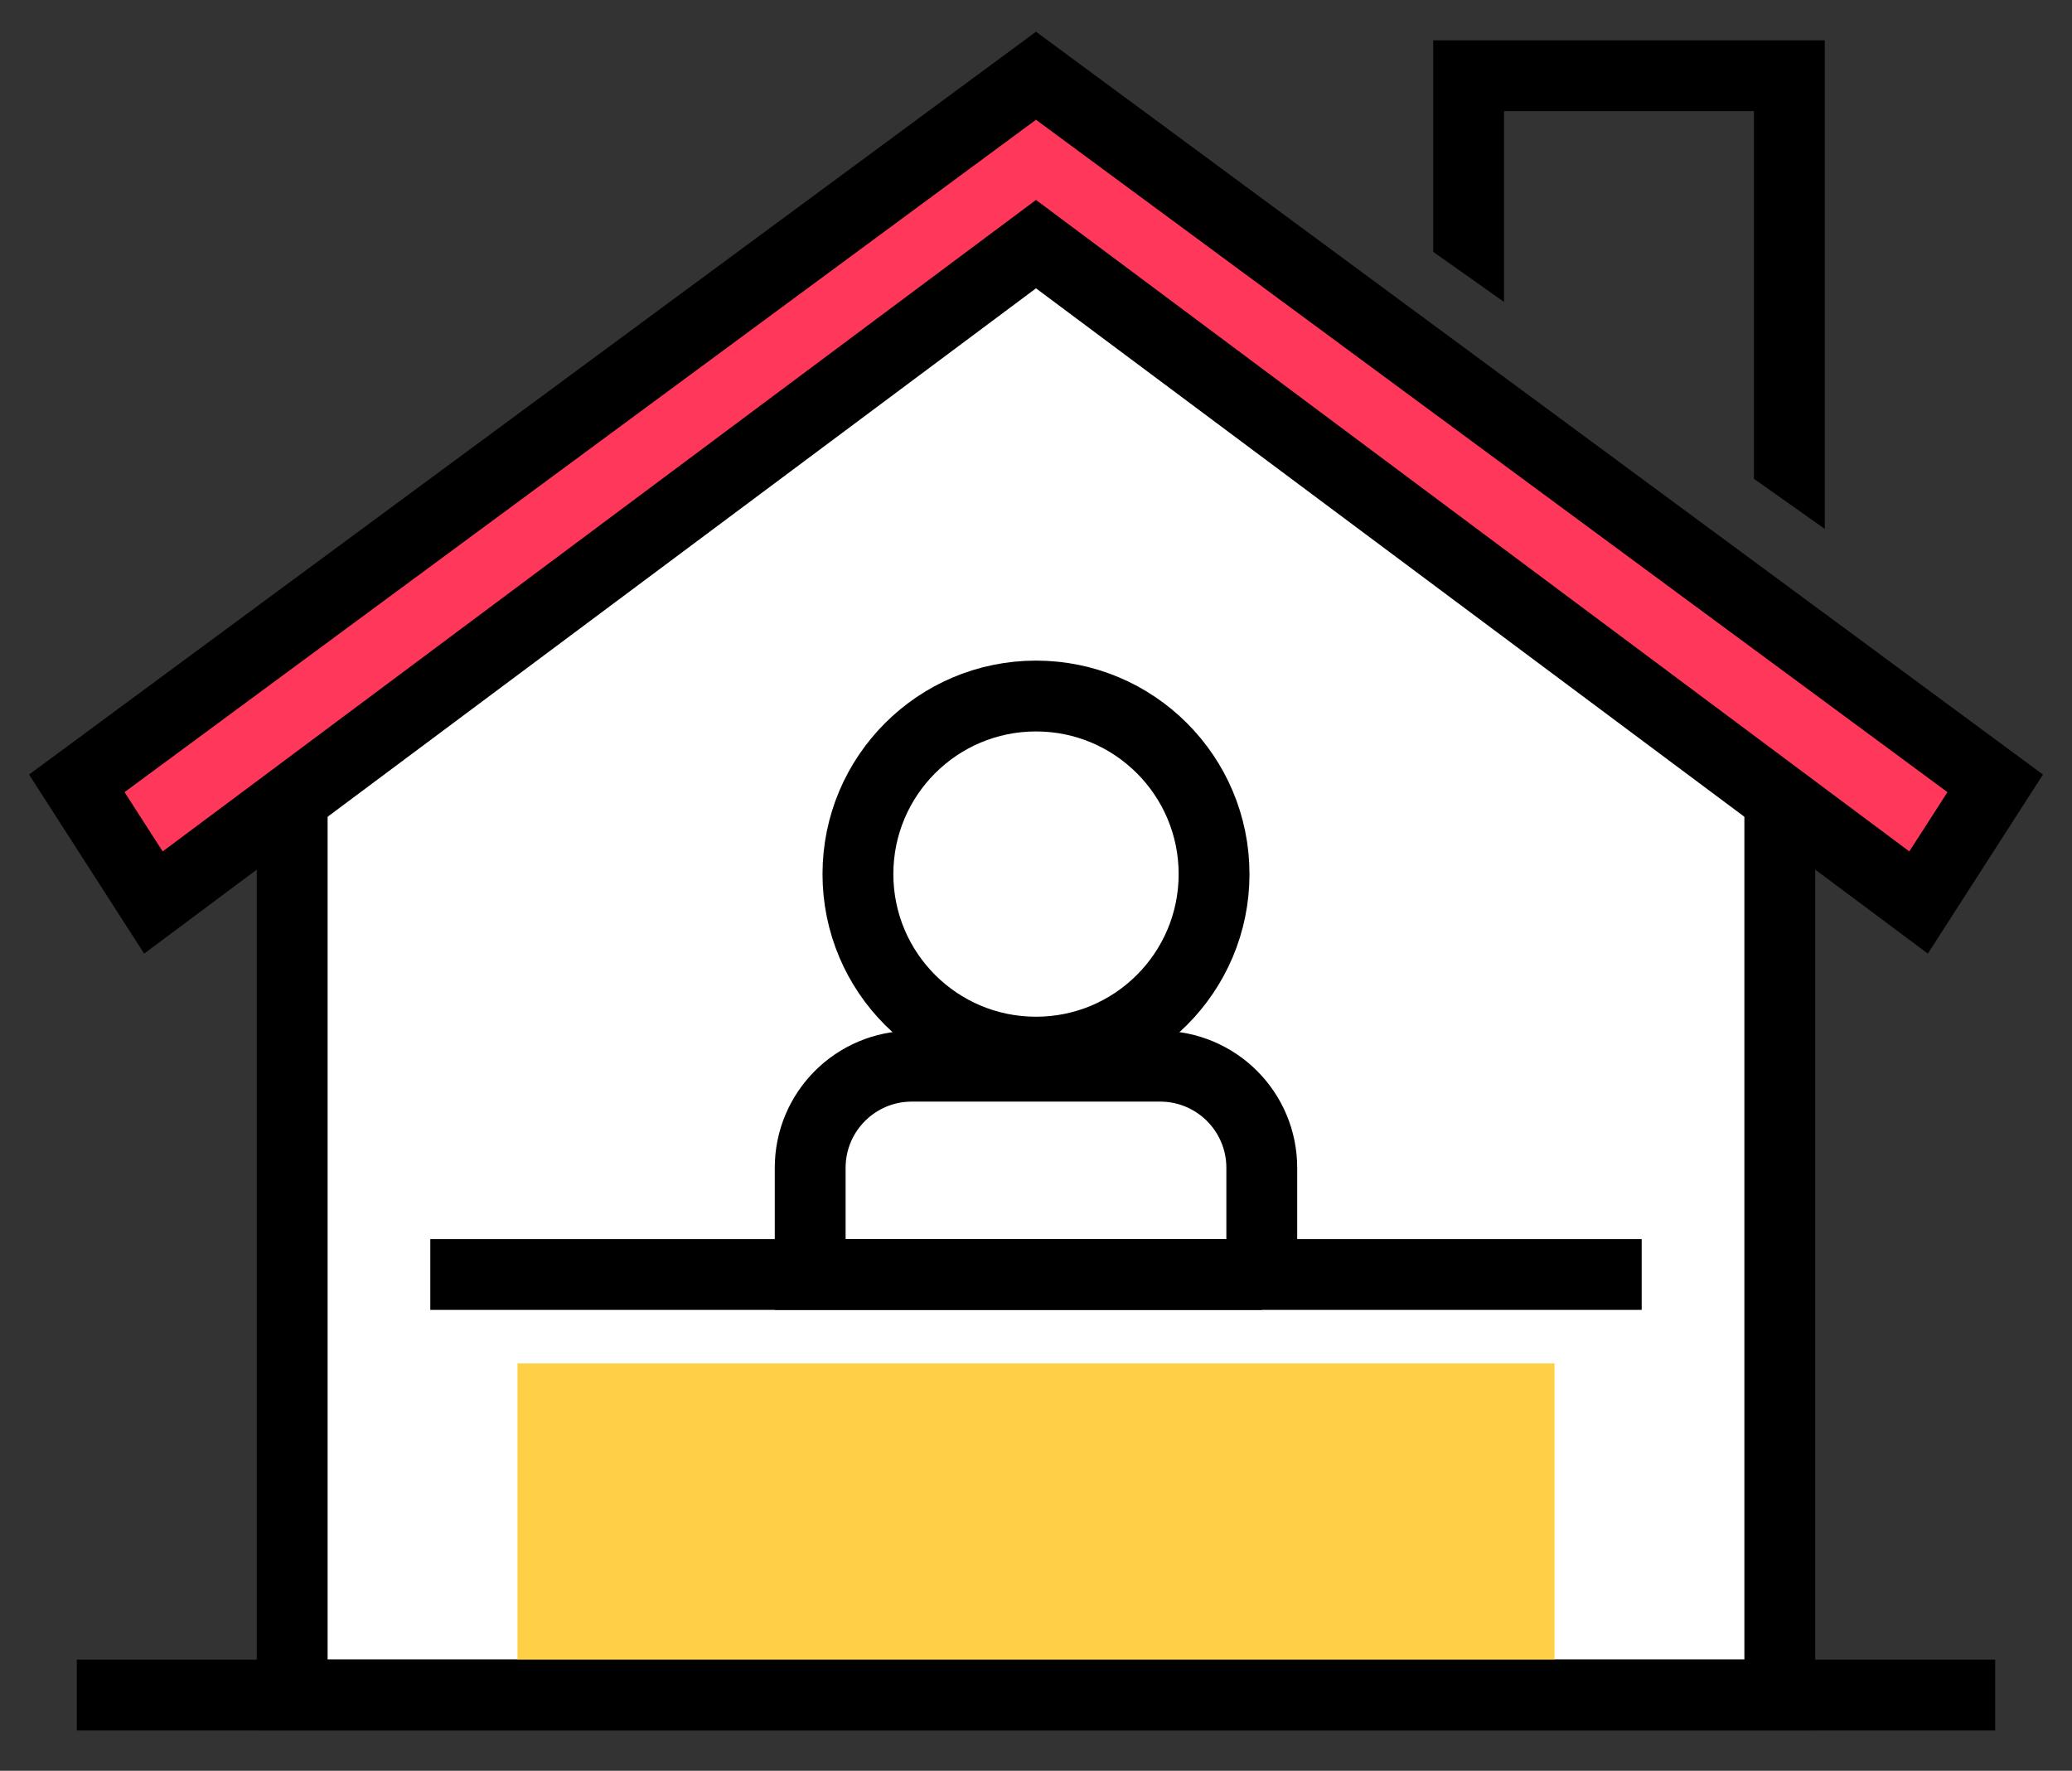<?xml version="1.0" encoding="UTF-8"?>
<svg id="a" data-name="Layer 1" xmlns="http://www.w3.org/2000/svg" width="117" height="100" viewBox="0 0 117 100">
  <rect x="0" y="0" width="117" height="100" fill="#333333" stroke="none"/>
  <polygon points="100.5 43.317 58.5 8.941 16.5 43.317 16.5 95.723 100.5 95.723 100.5 43.317" fill="#fff" stroke="#000" stroke-miterlimit="10" stroke-width="4"/>
  <g>
    <circle cx="58.5" cy="49.361" r="10.055" fill="#fff" stroke="#000" stroke-miterlimit="10" stroke-width="4"/>
    <path d="m71.25,71.972h-25.501v-6.024c0-3.169,2.569-5.738,5.738-5.738h14.024c3.169,0,5.738,2.569,5.738,5.738v6.024Z" fill="#fff" stroke="#000" stroke-miterlimit="10" stroke-width="4"/>
  </g>
  <polygon points="108.337 50.967 58.5 13.787 8.663 50.967 4.337 44.237 58.5 4.278 112.663 44.237 108.337 50.967" fill="#ff385b" stroke="#000" stroke-miterlimit="10" stroke-width="4"/>
  <line x1="24.298" y1="71.972" x2="92.702" y2="71.972" fill="none" stroke="#000" stroke-miterlimit="10" stroke-width="4"/>
  <rect x="29.22" y="76.996" width="58.56" height="18.727" fill="#ffd046"/>
  <line x1="4.337" y1="95.723" x2="112.663" y2="95.723" fill="none" stroke="#000" stroke-miterlimit="10" stroke-width="4"/>
  <polygon points="84.928 17.051 84.928 6.277 99.04 6.277 99.04 27.037 103.04 29.868 103.04 2.277 80.928 2.277 80.928 14.22 84.928 17.051"/>
</svg>